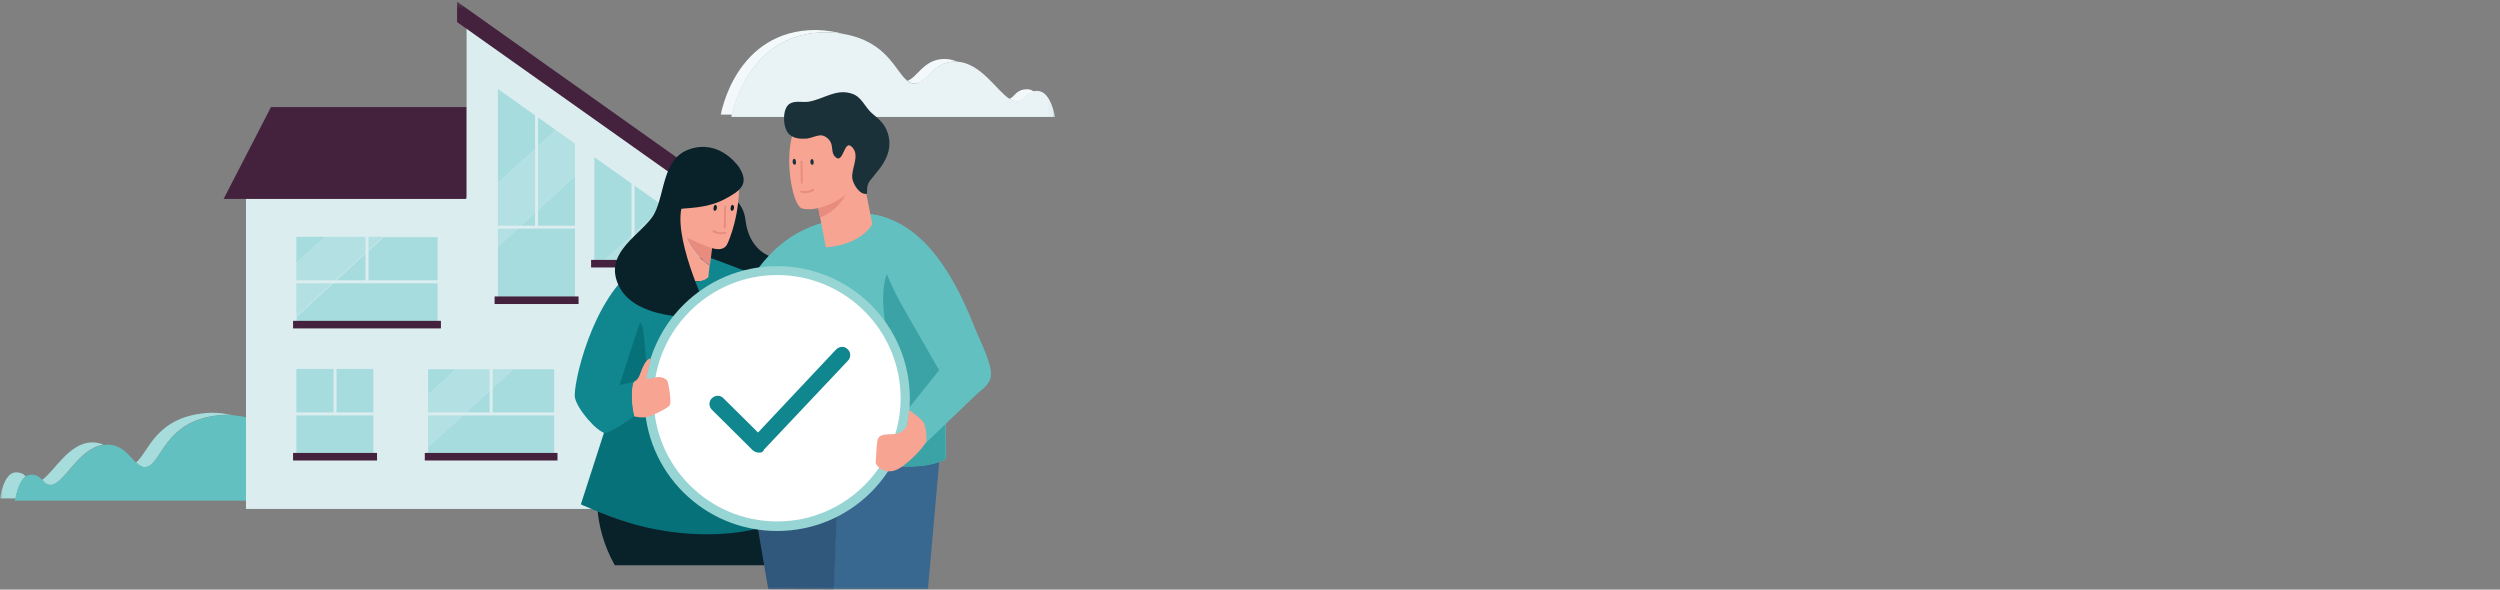 <svg width="424" height="100" viewBox="0 0 424 100" fill="none" xmlns="http://www.w3.org/2000/svg">
<rect x="0" y="0" width="424" height="100" fill="#808080" stroke="none"/>
<mask id="mask0_2148_85880" style="mask-type:luminance" maskUnits="userSpaceOnUse" x="0" y="0" width="179" height="100">
<path d="M178.937 0.279H0V100H178.937V0.279Z" fill="white"/>
</mask>
<g mask="url(#mask0_2148_85880)">
<path d="M2.514 84.916H53.335C53.335 84.916 51.101 70.335 38.312 70.391C27.422 70.838 27.589 79.218 24.518 79.218C22.675 79.218 21.725 75.419 18.263 75.419C13.516 75.419 10.947 82.346 8.489 82.234C7.093 82.234 7.317 80.502 5.25 80.502C3.184 80.502 2.514 84.916 2.514 84.916Z" fill="#62C0C1"/>
<path d="M24.517 79.218C23.959 79.218 23.512 78.883 23.065 78.436C25.243 76.76 26.36 70.391 35.798 70H35.91C37.195 70 38.312 70.168 39.373 70.391C39.094 70.391 38.758 70.335 38.423 70.335C38.367 70.335 38.367 70.335 38.312 70.335C27.421 70.782 27.589 79.162 24.517 79.218ZM8.545 82.235C7.819 82.235 7.539 81.844 7.149 81.397C9.271 79.888 11.728 75.028 15.693 75.028C16.419 75.028 17.034 75.195 17.536 75.419C13.236 76.034 10.835 82.235 8.545 82.235ZM2.625 84.525H0C0 84.525 0.614 80.112 2.681 80.112C3.518 80.112 4.021 80.391 4.356 80.782C3.295 81.564 2.792 83.631 2.625 84.525Z" fill="#A7DCDC"/>
<path d="M41.719 84.525H2.625C2.793 83.687 3.295 81.564 4.412 80.782C4.915 81.285 5.194 81.844 5.976 81.844H6.032C6.423 81.844 6.814 81.676 7.205 81.397C7.595 81.788 7.875 82.235 8.545 82.235H8.601C10.946 82.235 13.348 76.089 17.648 75.475C19.715 76.481 20.552 78.827 22.06 78.827C22.451 78.827 22.842 78.659 23.121 78.436C23.568 78.883 24.071 79.218 24.573 79.218C27.645 79.218 27.533 70.838 38.368 70.391C38.423 70.391 38.423 70.391 38.479 70.391C38.815 70.391 39.094 70.391 39.429 70.447C40.267 70.67 41.048 70.95 41.83 71.285V84.525H41.719Z" fill="#62C0C1"/>
<path d="M172.458 17.207C172.067 17.207 171.621 17.039 171.174 16.76C172.179 16.425 172.235 15.14 174.245 15.14C174.692 15.14 175.083 15.307 175.418 15.587C173.855 15.81 173.855 17.207 172.458 17.207C172.514 17.207 172.514 17.207 172.458 17.207Z" fill="#F3F9FA"/>
<path d="M124.151 19.442H122.252C122.252 19.442 124.653 5.084 138.392 5.084H138.504C140.291 5.14 141.799 5.419 143.083 5.754C142.246 5.587 141.296 5.531 140.291 5.475H140.179C127.893 5.475 124.709 17.039 124.151 19.442Z" fill="#F3F9FA"/>
<path d="M155.201 14.19C154.698 14.19 154.307 14.022 153.916 13.687C155.591 13.129 156.708 10 160.171 10C160.953 10 161.679 10.168 162.349 10.447C162.237 10.447 162.126 10.447 161.958 10.447C158.216 10.447 157.211 14.19 155.201 14.19Z" fill="#F3F9FA"/>
<path d="M178.938 19.832H124.039C124.039 19.832 124.095 19.665 124.095 19.441C124.653 17.095 127.837 5.475 140.123 5.475H140.235C141.24 5.53 142.19 5.586 143.027 5.754C150.511 7.039 151.851 12.123 153.862 13.687C154.253 14.022 154.644 14.19 155.146 14.19C157.157 14.19 158.162 10.447 161.904 10.447C162.016 10.447 162.127 10.447 162.295 10.447C166.372 10.726 168.885 15.195 171.119 16.704C171.566 16.983 171.957 17.151 172.403 17.151H172.459C173.8 17.151 173.8 15.81 175.307 15.475C175.475 15.419 175.698 15.419 175.978 15.419C178.267 15.475 178.938 19.888 178.938 19.832Z" fill="#E9F3F5"/>
<path d="M79.137 2.625V33.464H41.719V86.313H119.571V31.396L79.137 2.625Z" fill="#DCEDF0"/>
<path d="M121.526 34.916L77.518 3.743V0.279L121.47 31.453V34.916H121.526Z" fill="#44223E"/>
<path d="M101.698 44.916H100.805V26.648L113.873 35.922L112.533 34.972L101.698 44.916ZM113.873 44.916H113.426L113.873 44.469V44.916Z" fill="#A7DCDE"/>
<path d="M113.427 44.916H101.699L112.534 34.916L113.874 35.866V44.469L113.427 44.916Z" fill="#B3E0E2"/>
<path d="M107.62 30.168H107.117V44.413H107.62V30.168Z" fill="#DCEDF0"/>
<path d="M114.489 44.078H100.248V45.363H114.489V44.078Z" fill="#44223E"/>
<path d="M97.51 51.285H84.441V15.084L97.51 24.358L94.271 22.067L84.441 31.062V41.844L97.51 29.833V51.285Z" fill="#A7DCDE"/>
<path d="M84.441 41.843V31.061L94.271 22.067L97.51 24.357V29.832L84.441 41.843Z" fill="#B3E0E2"/>
<path d="M45.962 18.156L37.92 33.743H79.08V18.156H45.962Z" fill="#44223E"/>
<path d="M63.332 62.57H50.264V77.598H63.332V62.57Z" fill="#A7DCDE"/>
<path d="M57.077 61.565H56.574V70.335H57.077V61.565Z" fill="#DCEDF0"/>
<path d="M63.444 69.944H49.426V70.447H63.444V69.944Z" fill="#DCEDF0"/>
<path d="M63.946 76.815H49.705V78.1H63.946V76.815Z" fill="#44223E"/>
<path d="M93.991 77.653H72.602V62.626H77.349L72.602 66.983V75.81L87.01 62.626H93.991V77.653Z" fill="#A7DCDE"/>
<path d="M87.011 62.57H77.35L80.589 59.553L83.269 61.453L87.123 62.402L87.011 62.57Z" fill="#DCEDF0"/>
<path d="M72.602 75.81V66.983L77.349 62.626H87.01L72.602 75.81Z" fill="#B3E0E2"/>
<path d="M83.549 61.565H83.047V70.335H83.549V61.565Z" fill="#DCEDF0"/>
<path d="M94.382 69.944H71.764V70.447H94.438V69.944H94.382Z" fill="#DCEDF0"/>
<path d="M94.55 76.815H72.043V78.1H94.55V76.815Z" fill="#44223E"/>
<path d="M91.255 18.604H90.752V38.603H91.255V18.604Z" fill="#DCEDF0"/>
<path d="M97.957 38.268H83.939V38.771H97.957V38.268Z" fill="#DCEDF0"/>
<path d="M98.124 50.279H83.883V51.564H98.124V50.279Z" fill="#44223E"/>
<path d="M50.264 44.637V40.167H55.122L50.264 44.637ZM74.222 55.251H50.319V53.687L65.007 40.223H74.222V55.251Z" fill="#A7DCDE"/>
<path d="M65.006 40.167H55.177L58.472 37.095L61.209 38.994L65.118 40.056L65.006 40.167Z" fill="#DCEDF0"/>
<path d="M50.264 53.631V44.637L55.122 40.167H64.952L50.264 53.631Z" fill="#B3E0E2"/>
<path d="M62.495 39.162H61.992V47.933H62.495V39.162Z" fill="#DCEDF0"/>
<path d="M75.06 47.542H49.594V48.045H75.06V47.542Z" fill="#DCEDF0"/>
<path d="M74.781 54.414H49.705V55.699H74.781V54.414Z" fill="#44223E"/>
<path d="M101.419 82.29C101.419 82.29 100.246 88.715 104.267 95.866C135.375 95.866 134.202 95.866 134.202 95.866L132.973 88.324L101.419 82.29Z" fill="#092129"/>
<path d="M126.16 76.424L127.389 82.737L128.003 86.48L142.021 83.966L141.351 99.944H157.379L159.501 75.978L126.16 76.424Z" fill="#386890"/>
<path d="M128.004 86.536L130.294 99.944L141.407 100L142.078 84.022L128.004 86.536Z" fill="#30587D"/>
<path d="M110.691 69.106C110.691 67.654 109.518 66.481 108.066 66.481C106.614 66.481 105.441 67.654 105.441 69.106C105.441 70.559 106.614 71.732 108.066 71.732C109.518 71.732 110.691 70.559 110.691 69.106Z" fill="#A6D0D2"/>
<path d="M108.066 71.9C106.502 71.9 105.273 70.671 105.273 69.106C105.273 67.542 106.558 66.313 108.066 66.313C109.63 66.313 110.858 67.542 110.858 69.106C110.858 70.615 109.574 71.9 108.066 71.9ZM108.066 66.648C106.725 66.648 105.609 67.766 105.609 69.106C105.609 70.447 106.725 71.564 108.066 71.564C109.406 71.564 110.523 70.447 110.523 69.106C110.523 67.71 109.406 66.648 108.066 66.648Z" fill="#DCEDF0"/>
<path d="M106.335 70.894C105.832 70.447 105.553 69.776 105.553 69.106C105.553 67.765 106.67 66.648 108.01 66.648C108.792 66.648 109.462 67.039 109.909 67.598L106.335 70.894Z" fill="#C5E1E3"/>
<path d="M106.222 71.006C105.72 70.503 105.385 69.832 105.385 69.106C105.385 67.654 106.558 66.481 108.01 66.481C108.847 66.481 109.573 66.871 110.076 67.43L109.964 67.542C109.518 66.983 108.791 66.592 108.065 66.592C106.725 66.592 105.608 67.71 105.608 69.05C105.608 69.777 105.887 70.391 106.39 70.838L106.222 71.006Z" fill="#DCEDF0"/>
<path d="M121.303 32.402C121.303 32.402 125.882 32.626 126.441 37.374C126.999 42.123 130.238 43.575 131.467 43.687C132.696 43.799 130.015 48.939 130.015 48.939L117.449 48.827L121.303 32.402Z" fill="#092129"/>
<path d="M119.347 43.296C119.347 43.296 127.277 46.257 127.668 46.48C128.059 46.704 118.062 51.62 118.062 51.62L119.347 43.296Z" fill="#10868F"/>
<path d="M108.456 70.838C108.456 70.838 104.156 73.687 102.704 73.464C101.252 73.296 97.845 69.329 97.51 67.43C97.119 65.531 100.358 50.279 108.4 45.028C110.746 43.464 119.849 53.184 119.849 53.184L108.456 70.838Z" fill="#10868F"/>
<path d="M120.13 47.039L120.353 45.028C120.13 44.916 119.962 44.749 119.683 44.525C116.667 42.291 116.276 39.833 116.276 39.833C117.058 40.615 119.571 41.453 120.744 41.9L120.968 40.335L115.104 38.212C115.104 38.212 115.327 43.855 116.444 46.536C116.611 46.872 116.779 47.207 116.946 47.486C118.008 47.821 119.236 47.877 120.13 47.039Z" fill="#F8A492"/>
<path d="M119.794 50L120.184 47.039C119.235 47.877 118.006 47.821 116.945 47.486C118.118 49.385 119.794 50 119.794 50Z" fill="#10868F"/>
<path d="M119.737 44.525C120.016 44.749 120.24 44.861 120.407 45.028L120.798 41.9C119.681 41.453 117.168 40.615 116.331 39.833C116.275 39.833 116.721 42.291 119.737 44.525Z" fill="#E88C7F"/>
<path d="M116.723 40.391C116.723 40.391 119.794 41.9 121.134 42.179C122.475 42.458 123.033 41.955 123.313 41.453C123.592 40.95 125.658 36.201 125.323 30.112C116.723 31.061 114.098 34.302 114.098 34.302C114.098 34.302 114.544 39.386 116.723 40.391Z" fill="#F8A492"/>
<path d="M120.464 53.631C120.296 53.855 108.345 54.804 105.105 48.771C101.866 42.737 109.238 39.664 111.025 36.145C112.813 32.625 112.366 26.871 116.945 25.307C121.916 23.631 124.932 27.821 125.322 28.324C127.165 31.173 125.658 32.346 122.753 33.855C119.849 35.363 116.387 35.251 115.549 35.419C114.376 41.396 120.464 53.631 120.464 53.631Z" fill="#092129"/>
<path d="M153.75 38.938C152.297 37.989 149.561 35.363 142.803 36.48C142.133 36.592 141.407 37.263 140.681 37.43C137.33 38.268 134.705 39.609 132.583 41.341C126.217 46.48 124.82 53.464 124.82 53.464L140.458 53.631L144.646 77.933C144.646 77.933 155.704 80.67 160.451 77.765C160.395 44.246 153.75 38.938 153.75 38.938Z" fill="#62C0C1"/>
<path d="M144.59 77.989C144.59 77.989 155.648 80.726 160.395 77.821C160.339 49.441 154.642 43.296 153.805 42.234C142.635 49.664 159.948 68.044 144.59 77.989Z" fill="#3BA3A5"/>
<path d="M153.638 52.961L159.278 62.793L152.968 70.67L154.085 71.843L156.709 75.419C156.709 75.419 163.914 68.491 165.813 66.704C168.828 64.246 168.996 63.799 165.31 55.586C160.898 44.19 155.257 37.43 147.885 36.368C147.83 36.313 147.718 42.849 153.638 52.961Z" fill="#62C0C1"/>
<path d="M103.766 69.162C103.71 69.274 103.71 69.386 103.654 69.553C103.71 69.441 103.71 69.274 103.766 69.162Z" fill="#27838C"/>
<path d="M128.618 89.609C128.842 89.553 128.953 89.497 128.953 89.497L115.326 67.542C115.326 67.542 112.869 67.542 110.244 67.71C110.635 70.224 111.138 72.961 111.864 75.922C113.204 81.173 123.033 86.257 128.618 89.609Z" fill="#27838C"/>
<path d="M107.787 88.939C104.213 87.766 101.086 86.648 99.131 85.754C102.147 87.151 105.051 88.213 107.787 88.939Z" fill="#27838C"/>
<path d="M99.13 85.754C98.907 85.642 98.683 85.531 98.516 85.475C98.683 85.586 98.907 85.698 99.13 85.754Z" fill="#1C6F77"/>
<path d="M98.459 85.475C98.459 85.475 102.703 72.402 103.597 69.553C100.972 77.71 98.459 85.475 98.459 85.475Z" fill="#1C6F77"/>
<path d="M110.301 67.709C109.184 60 109.463 54.916 108.513 54.748C107.397 58.156 105.554 63.687 103.822 69.162C104.102 68.268 107.341 67.877 110.301 67.709Z" fill="#077179"/>
<path d="M128.618 89.609C123.033 86.257 113.204 81.173 111.863 75.922C111.137 72.961 110.579 70.223 110.244 67.71C107.284 67.877 104.1 68.324 103.765 69.162C103.709 69.274 103.654 69.441 103.654 69.609C102.76 72.458 98.516 85.531 98.516 85.531C98.739 85.642 98.962 85.754 99.13 85.81C101.085 86.704 104.212 87.821 107.786 88.994C118.9 91.955 126.886 90.056 128.618 89.609Z" fill="#077179"/>
<path d="M131.801 89.274C119.85 89.274 110.076 79.553 110.076 67.598C110.076 55.642 119.794 45.922 131.801 45.922C143.752 45.922 153.526 55.642 153.526 67.598C153.526 79.553 143.808 89.274 131.801 89.274Z" fill="white"/>
<path d="M131.802 46.648C143.362 46.648 152.745 56.033 152.745 67.542C152.745 79.05 143.362 88.436 131.802 88.436C120.241 88.436 110.859 79.05 110.859 67.542C110.859 56.033 120.297 46.648 131.802 46.648ZM131.802 45.14C119.403 45.14 109.295 55.196 109.295 67.598C109.295 80 119.348 90.056 131.802 90.056C144.256 90.056 154.308 80 154.308 67.598C154.308 55.196 144.256 45.14 131.802 45.14Z" fill="#97D4D4"/>
<path d="M128.673 76.76C128.283 76.76 127.947 76.592 127.668 76.369L120.743 69.497C120.185 68.939 120.185 68.045 120.743 67.542C121.302 66.983 122.195 66.983 122.698 67.542L128.562 73.352L141.798 59.274C142.356 58.715 143.194 58.659 143.752 59.218C144.311 59.721 144.367 60.614 143.808 61.173L129.567 76.257C129.455 76.648 129.064 76.816 128.673 76.76Z" fill="#10868F"/>
<path d="M148.5 78.492C148.668 79.106 150.399 81.118 153.191 78.995C155.984 76.872 157.101 74.916 157.101 74.916C157.101 74.916 157.324 72.179 156.263 71.173C154.978 70.056 154.196 69.553 154.196 69.553C154.196 69.553 153.973 71.62 153.806 72.179C153.75 72.291 153.303 73.52 151.404 73.631C149.505 73.687 148.947 73.799 148.779 74.916C148.612 76.034 148.556 78.492 148.5 78.492Z" fill="#F8A492"/>
<path d="M107.564 70.615C107.564 70.615 109.127 71.061 110.3 70.559C111.473 70.056 113.26 69.218 113.595 68.715C113.93 68.212 113.372 64.804 113.148 64.525C112.925 64.246 112.143 63.743 111.082 64.022C110.021 64.302 109.63 64.246 109.63 64.246C109.63 64.246 109.853 62.737 110.356 60.95C110.412 60.782 110.244 60.782 110.021 60.894C109.351 61.341 108.96 62.346 108.569 63.408C108.178 64.469 107.899 64.469 107.452 64.804C106.949 65.14 107.005 69.329 107.564 70.615Z" fill="#F8A492"/>
<path d="M107.562 70.615C107.562 70.615 103.262 73.687 102.424 73.408C101.922 73.24 101.643 66.089 101.643 66.089C101.643 66.089 106.446 64.972 107.507 64.749C107.172 65.195 106.892 67.821 107.562 70.615Z" fill="#10868F"/>
<path d="M140.068 41.955L138.225 32.29L146.099 28.715L147.942 37.989C147.942 37.989 146.323 41.452 140.068 41.955Z" fill="#F8A492"/>
<path d="M138.336 32.905L139.062 36.871C139.062 36.871 142.301 36.089 144.088 31.676C138.839 33.519 138.336 32.905 138.336 32.905Z" fill="#E88C7F"/>
<path d="M136.045 35.363C134.537 34.972 133.197 28.212 134.202 23.631C135.207 18.994 141.797 19.441 143.473 20.391C145.148 21.341 147.885 25.363 146.154 29.553C144.422 33.743 138.726 36.089 136.045 35.363Z" fill="#F8A492"/>
<path d="M147.047 32.458C147.047 32.57 147.047 32.738 147.047 32.849C145.818 33.184 144.589 31.117 144.534 30.112C144.422 28.492 145.818 26.425 144.59 25.028C143.082 23.296 143.137 28.045 141.63 26.592C141.015 25.978 141.239 25.028 140.959 24.302C140.68 23.576 139.842 22.849 139.005 22.961C138.167 23.073 137.497 23.464 136.659 23.52C135.654 23.576 134.593 23.464 133.867 22.794C132.75 21.844 132.582 18.436 133.923 17.598C134.76 17.039 136.101 17.375 137.05 17.263C139.675 16.872 141.797 14.916 144.59 15.922C146.153 16.481 146.656 18.101 147.829 19.162C149.057 20.224 150.007 20.894 150.565 22.57C151.235 24.637 150.677 26.537 149.392 28.324C148.834 29.106 148.22 29.777 147.661 30.503C147.159 31.117 147.047 31.676 147.047 32.458Z" fill="#1B313A"/>
<path d="M138 27.486C138 27.207 137.888 26.983 137.721 26.983C137.497 26.983 137.441 27.207 137.441 27.486C137.441 27.765 137.609 27.989 137.776 27.933C137.944 27.989 138 27.765 138 27.486Z" fill="#1B313A"/>
<path d="M134.984 27.43C134.984 27.151 134.873 26.927 134.705 26.927C134.537 26.927 134.426 27.151 134.426 27.43C134.426 27.709 134.593 27.933 134.761 27.933C134.984 27.933 135.04 27.709 134.984 27.43Z" fill="#1B313A"/>
<path d="M135.989 31.173C136.101 31.173 136.157 31.117 136.157 31.006L136.101 27.43C136.101 27.319 136.045 27.263 135.933 27.263C135.821 27.263 135.766 27.319 135.766 27.43L135.821 30.95C135.821 31.062 135.877 31.117 135.989 31.173Z" fill="#E88C7F"/>
<path d="M135.99 32.346C136.66 32.514 137.331 32.29 137.331 32.29C137.498 32.235 137.61 32.179 137.777 32.067C137.889 32.011 138.001 32.011 138.057 32.123C138.112 32.235 138.057 32.346 138.001 32.402C137.889 32.458 137.721 32.514 137.61 32.57C136.995 32.793 136.493 32.737 136.437 32.737H136.325C136.214 32.737 136.046 32.681 135.878 32.681C135.767 32.626 135.711 32.514 135.711 32.458C135.823 32.402 135.934 32.346 135.99 32.346Z" fill="#E88C7F"/>
<path d="M121.023 35.195C121.079 34.916 121.19 34.693 121.358 34.748C121.526 34.804 121.637 35.028 121.581 35.307C121.526 35.586 121.414 35.754 121.19 35.754C121.023 35.698 120.967 35.475 121.023 35.195Z" fill="#092129"/>
<path d="M123.927 35.195C123.983 34.916 124.095 34.693 124.262 34.748C124.43 34.804 124.542 35.028 124.486 35.307C124.43 35.586 124.318 35.754 124.095 35.754C123.927 35.698 123.871 35.475 123.927 35.195Z" fill="#092129"/>
<path d="M122.921 38.771C122.81 38.771 122.754 38.715 122.754 38.603L122.81 35.028C122.81 34.916 122.866 34.86 122.977 34.86C123.089 34.86 123.145 34.916 123.145 35.028L123.089 38.547C123.089 38.715 123.033 38.771 122.921 38.771Z" fill="#E88C7F"/>
<path d="M122.922 39.33C122.251 39.497 121.581 39.274 121.581 39.274C121.414 39.218 121.302 39.162 121.134 39.05C121.023 38.995 120.911 39.05 120.855 39.106C120.799 39.218 120.855 39.33 120.911 39.386C121.023 39.441 121.19 39.497 121.302 39.553C121.916 39.777 122.419 39.721 122.475 39.721H122.586C122.698 39.721 122.866 39.665 123.033 39.665C123.145 39.609 123.201 39.497 123.201 39.441C123.089 39.386 122.977 39.33 122.922 39.33Z" fill="#E88C7F"/>
</g>
</svg>
